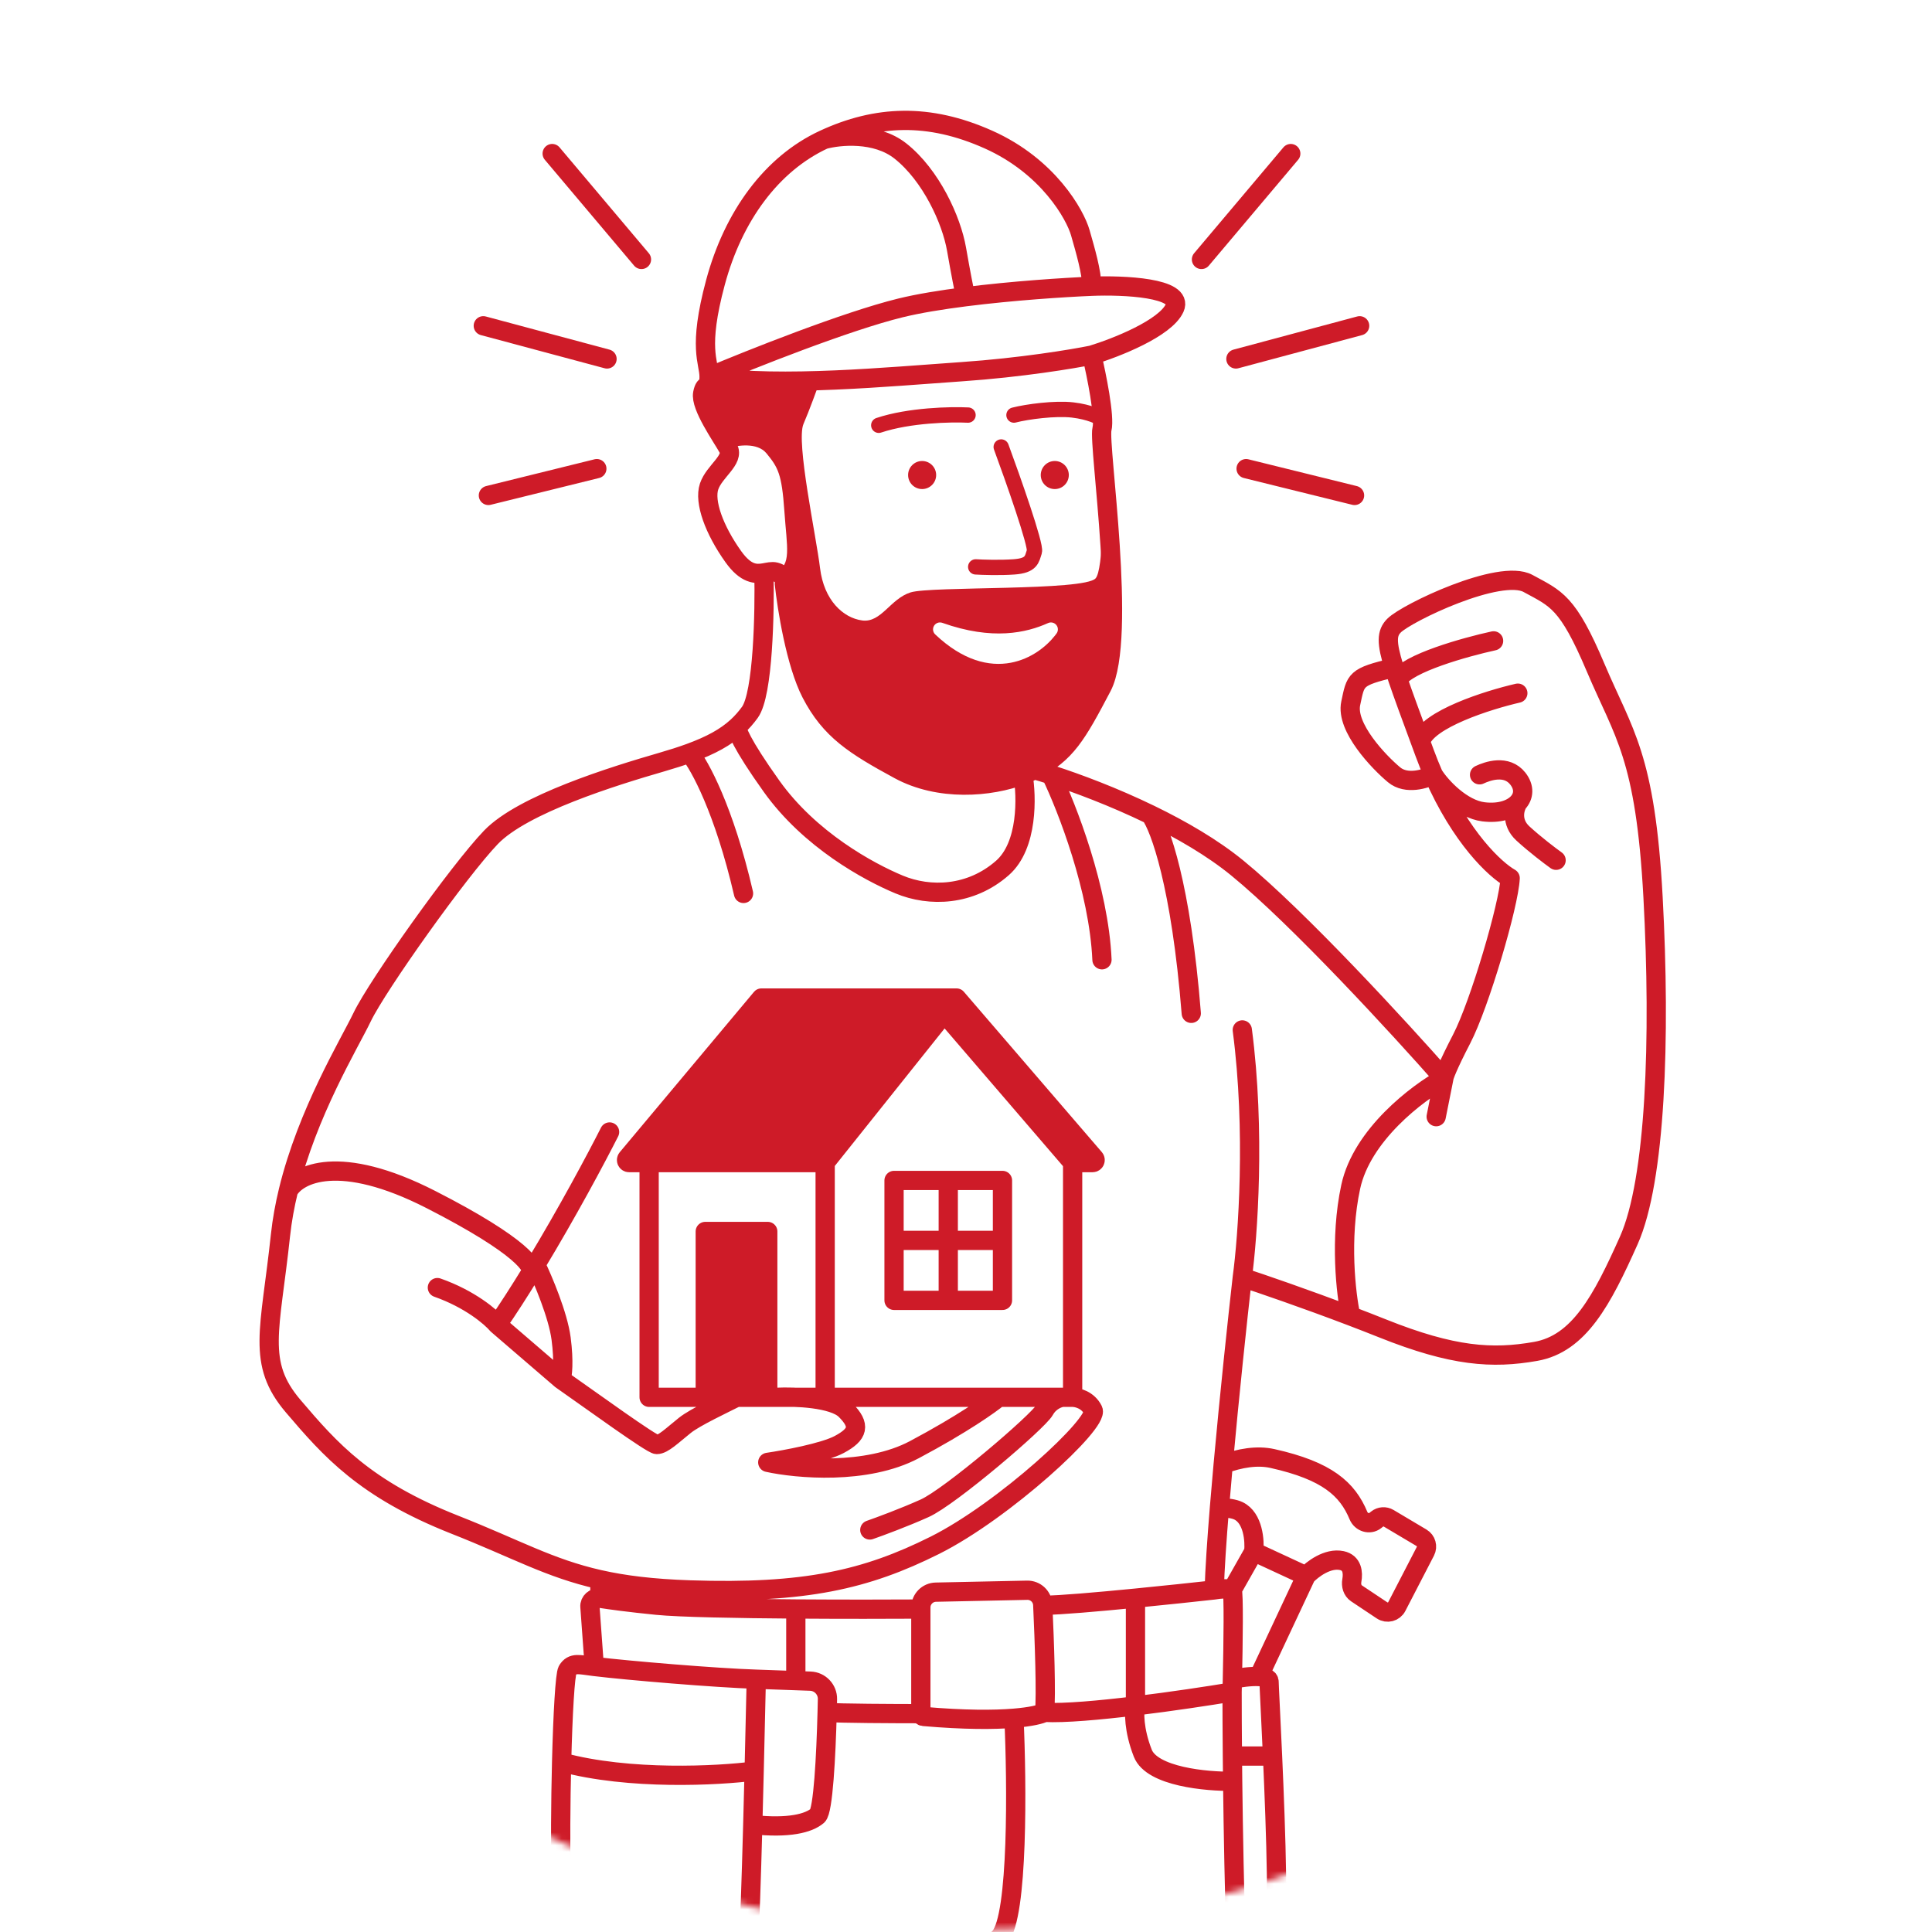 <?xml version="1.0" encoding="UTF-8"?> <svg xmlns="http://www.w3.org/2000/svg" width="301" height="301" viewBox="0 0 301 301" fill="none"><mask id="mask0_474_135" style="mask-type:alpha" maskUnits="userSpaceOnUse" x="0" y="0" width="301" height="301"><circle cx="150" cy="150" r="150" transform="matrix(-1 8.74228e-08 8.74228e-08 1 300.043 0.758)" fill="white"></circle></mask><g mask="url(#mask0_474_135)"><path d="M170.094 55.327C170.823 58.375 172.161 64.946 171.684 66.854C171.088 69.239 175.659 99.447 171.684 106.999C167.71 114.551 166.12 117.334 161.151 119.917M170.094 55.327C173.804 54.201 181.582 51.154 183.012 47.974C184.443 44.794 174.997 44.397 170.094 44.596M170.094 55.327C167.18 55.924 159.045 57.275 149.823 57.911C138.296 58.706 122 60.296 110.473 58.706M161.151 119.917C161.911 120.132 162.791 120.398 163.767 120.712M161.151 119.917C160.606 120.201 160.011 120.467 159.375 120.712M110.473 58.706C110.473 61.091 109.877 59.302 109.479 61.29C109.082 63.277 112.461 68.047 113.454 69.835C114.448 71.624 111.268 73.413 110.473 75.797C109.678 78.182 111.268 82.555 114.249 86.728C116.214 89.478 117.747 89.467 119.019 89.253M110.473 58.706C110.473 56.321 108.685 54.334 111.467 43.999C114.249 33.665 120.211 25.517 128.36 21.741M110.473 58.706C116.899 55.99 131.857 50.041 140.284 47.974C143.115 47.28 146.684 46.7 150.419 46.227M128.36 21.741C136.508 17.965 144.656 17.567 153.997 21.741C163.337 25.914 167.511 33.466 168.306 36.249C169.101 39.031 170.094 42.41 170.094 44.596M128.36 21.741C130.744 21.078 136.468 20.509 140.284 23.529C145.053 27.305 148.233 34.261 149.028 38.832C149.664 42.489 150.221 45.286 150.419 46.227M170.094 44.596C165.828 44.772 157.8 45.292 150.419 46.227M119.019 89.253C119.677 89.142 120.265 88.977 120.808 89.113C122.079 89.431 122.265 90.438 122.199 90.901C122.596 94.677 123.987 103.382 126.372 107.993C129.353 113.756 133.129 116.141 140.085 119.917C146.278 123.279 154.204 122.703 159.375 120.712M119.019 89.253C119.151 95.301 118.9 108.112 116.833 110.974C116.236 111.801 115.585 112.543 114.845 113.222M167.113 217.696C167.842 217.696 169.498 218.094 170.293 219.684C171.287 221.671 156.382 235.384 145.65 240.75C134.918 246.116 125.378 248.302 107.492 247.706C101.625 247.51 97.19 246.951 93.382 246.091M167.113 217.696L167.113 181.129M167.113 217.696L165.524 217.696M101.132 181.129L101.132 217.696L109.877 217.696M101.132 181.129L128.558 181.129M101.132 181.129L98.009 181.129C97.671 181.129 97.487 180.735 97.704 180.476L118.621 155.491L149.028 155.491M128.558 181.129L128.558 217.696M128.558 181.129L147.124 157.876M128.558 217.696L121.006 217.696M128.558 217.696L155.587 217.696M119.615 217.696L119.615 191.86L109.877 191.86L109.877 217.696M119.615 217.696L114.746 217.696M119.615 217.696L121.006 217.696M109.877 217.696L114.746 217.696M149.028 155.491L170.523 180.472C170.745 180.729 170.562 181.129 170.222 181.129L167.113 181.129M149.028 155.491L147.124 157.876M167.113 181.129L147.124 157.876M147.736 183.911L156.183 183.911L156.183 193.252M147.736 183.911L139.29 183.911L139.29 193.252M147.736 183.911L147.736 202.592M147.736 202.592L139.29 202.592L139.29 193.252M147.736 202.592L156.183 202.592L156.183 193.252M156.183 193.252L139.29 193.252M224.946 168.012C218.189 160.327 202.29 143.011 192.751 135.22C188.892 132.069 184.059 129.267 179.236 126.925M224.946 168.012L223.754 173.974M224.946 168.012C224.946 167.747 225.503 166.144 227.728 161.851C230.511 156.485 235.082 140.983 235.28 136.81C232.95 135.495 227.613 130.538 223.322 120.712M224.946 168.012C220.839 170.264 212.187 176.796 210.438 184.905C208.689 193.013 209.71 201.699 210.438 205.028M193.546 199.015C194.407 192.722 195.612 176.2 193.546 160.46M193.546 199.015C196.504 199.983 203.305 202.314 210.438 205.028M193.546 199.015C192.778 205.805 191.54 217.433 190.572 228.119M210.438 205.028C212.091 205.657 213.762 206.306 215.407 206.964C226.337 211.337 232.498 211.734 239.255 210.542C246.012 209.349 249.59 202.592 253.763 193.252C257.937 183.911 258.731 161.851 257.539 139.791C256.347 117.731 252.968 114.353 248.596 104.018C244.224 93.684 242.435 93.286 238.063 90.901C233.69 88.517 219.183 95.472 217.195 97.46C216.038 98.617 215.959 100.044 217.194 104.018M232.697 99.845C228.325 100.798 219.223 103.332 217.792 105.845M217.792 105.845C218.607 108.244 219.768 111.378 221.305 115.545M217.792 105.845C217.566 105.182 217.367 104.575 217.194 104.018M236.473 107.993C231.86 109.053 222.368 112.047 221.305 115.545M221.305 115.545C221.518 116.121 221.738 116.717 221.965 117.334C222.401 118.518 222.856 119.644 223.322 120.712M223.322 120.712C224.526 122.633 227.794 126.062 231.107 126.476C233.551 126.781 235.474 126.147 236.473 125.082M223.322 120.712C222.075 121.375 219.103 122.302 217.195 120.712C214.811 118.725 209.643 113.32 210.438 109.583C211.233 105.845 211.066 105.477 217.194 104.018M230.511 120.712C231.769 120.116 234.724 119.083 236.473 121.308C237.539 122.665 237.424 124.069 236.473 125.082M236.473 125.082C235.943 125.944 235.36 128.105 237.268 129.854C239.176 131.603 241.508 133.365 242.435 134.028M163.767 120.712C166.207 125.747 171.207 138.559 171.684 149.529M163.767 120.712C167.811 122.014 173.516 124.146 179.236 126.925M179.236 126.925C180.694 128.895 184.006 137.843 185.596 157.876M159.375 120.712C159.967 124.091 160.157 131.722 156.183 135.22C151.214 139.592 144.855 139.791 140.085 137.804C135.315 135.816 126.174 130.848 120.211 122.501C115.442 115.823 114.647 113.532 114.845 113.222M114.845 113.222C113.067 114.853 110.77 116.122 107.444 117.334M107.444 117.334C106.165 117.8 104.733 118.258 103.12 118.725C95.568 120.911 81.457 125.283 76.489 130.45C71.52 135.618 58.801 153.504 56.416 158.472C54.407 162.658 47.886 173.33 44.929 185.501M107.444 117.334C108.984 119.189 112.818 126.158 115.839 139.195M94.972 176.359C92.885 180.484 88.41 188.865 83.469 197.028M77.483 206.368C79.196 203.876 80.944 201.151 82.65 198.371M77.483 206.368L87.42 214.914M77.483 206.368C76.489 205.192 73.23 202.392 68.142 200.605M44.929 185.501C44.376 187.778 43.948 190.107 43.697 192.457C42.107 207.362 39.921 212.33 45.685 219.087C51.448 225.845 56.814 232.005 70.924 237.57C80.406 241.309 85.58 244.331 93.382 246.091M44.929 185.501C46.373 182.917 52.839 179.578 67.148 186.892C81.457 194.205 83.445 197.592 82.65 198.371M82.65 198.371C82.924 197.924 83.197 197.476 83.469 197.028M83.469 197.028C84.587 199.346 86.943 204.898 87.42 208.554C87.897 212.211 87.618 214.318 87.42 214.914M87.42 214.914C92.256 218.292 101.53 225.05 102.325 225.05C103.319 225.05 104.71 223.658 106.697 222.069C108.316 220.774 112.792 218.69 114.746 217.696M121.006 217.696C123.789 217.564 129.83 217.776 131.738 219.684C134.123 222.069 133.726 223.46 130.744 225.05C128.36 226.321 122.331 227.434 119.615 227.832C124.12 228.826 134.997 229.819 142.47 225.845C149.943 221.87 154.328 218.756 155.587 217.696M155.587 217.696L165.524 217.696M165.524 217.696C164.927 217.763 163.536 218.253 162.741 219.684C161.748 221.472 148.035 233.198 144.06 234.986C140.88 236.417 137.038 237.835 135.514 238.365M189.173 247.706C189.968 247.573 191.638 247.388 191.956 247.706M189.173 247.706C186.081 248.049 181.466 248.541 176.902 248.989M189.173 247.706C189.267 244.514 189.571 239.984 189.987 234.884M143.464 250.687L143.464 250.438C143.464 249.141 144.501 248.081 145.798 248.054L160.032 247.754C161.32 247.727 162.397 248.728 162.457 250.015C162.458 250.04 162.459 250.065 162.46 250.091M143.464 250.687C138.578 250.716 131.224 250.727 123.987 250.676M143.464 250.687L143.464 266.983M93.382 246.091C93.448 246.492 93.541 247.632 93.382 248.989M93.382 248.989C95.074 249.261 97.993 249.657 102.325 250.091C105.876 250.446 114.838 250.611 123.987 250.676M93.382 248.989V248.989C92.589 248.862 91.851 249.511 91.909 250.311L92.587 259.63M92.587 259.63C90.202 259.341 89.208 258.954 88.413 260.226C88.037 260.828 87.689 266.992 87.499 274.535M92.587 259.63C97.834 260.266 111.533 261.419 117.827 261.617M162.741 266.784C163.016 264.177 162.718 255.654 162.46 250.091M162.741 266.784C165.825 266.943 171.299 266.452 176.902 265.772M162.741 266.784C162.16 267.09 160.65 267.478 157.972 267.697M162.46 250.091L162.741 250.091C164.998 250.091 170.907 249.578 176.902 248.989M191.956 247.706C192.237 247.987 192.124 256.156 192.003 261.617M191.956 247.706L195.334 241.744M191.956 263.605C188.36 264.204 182.565 265.085 176.902 265.772M191.956 263.605C191.971 263.005 191.987 262.334 192.003 261.617M191.956 263.605C191.956 266.438 191.97 269.824 192.004 273.588M176.902 248.989L176.902 265.772M176.902 265.772C176.687 266.706 176.613 269.487 178.044 273.144C179.475 276.801 187.974 277.583 192.044 277.516M117.827 261.617C117.743 265.48 117.627 270.616 117.495 275.926M117.827 261.617L123.987 261.837M117.28 284.273C117.045 292.913 116.8 300.435 116.634 301.762C116.316 304.306 115.243 305.472 114.746 305.737C109.164 308.758 100.239 308.133 94.312 306.731M117.28 284.273C122.894 284.87 125.975 284.075 127.366 282.882C128.249 282.126 128.69 273.565 128.867 266.785M117.28 284.273C117.354 281.549 117.426 278.714 117.495 275.926M117.495 275.926C111.895 276.655 98.056 277.397 87.499 274.535M87.499 274.535C87.188 286.906 87.302 302.988 88.413 304.346C89.02 305.087 91.272 306.011 94.312 306.731M123.987 250.676L123.987 261.837M123.987 261.837L126.246 261.918C127.753 261.972 128.945 263.218 128.915 264.726C128.902 265.386 128.886 266.075 128.867 266.785M143.464 266.983V266.983C143.464 267.208 143.637 267.396 143.861 267.416C150.327 267.979 154.911 267.948 157.972 267.697M143.464 266.983C139.364 266.983 130.705 266.943 128.867 266.785M194.937 340.516C193.799 331.944 193.068 318.174 192.615 304.147M157.972 267.697C158.435 277.727 158.647 298.583 155.785 301.762C152.208 305.737 148.83 306.532 148.432 307.526M148.432 307.526C148.114 308.321 144.457 329.453 142.669 339.92M148.432 307.526L151.214 339.92M94.312 306.731L93.382 340.516M192.044 277.516C192.139 285.565 192.317 294.912 192.615 304.147M192.044 277.516C192.029 276.168 192.015 274.857 192.004 273.588M192.003 261.617C193.109 261.387 194.857 261.129 196.129 261.202M192.615 304.147C193.985 304.081 197.043 303.67 198.315 302.557C199.355 301.647 198.78 285.26 198.257 273.588M198.257 273.588C197.981 267.417 197.719 262.565 197.719 262.015C197.719 261.481 197.048 261.255 196.129 261.202M198.257 273.588L192.004 273.588M195.334 241.744L203.482 245.52M195.334 241.744C195.502 240.087 195.26 236.497 192.949 235.384C192.258 235.051 191.203 234.912 189.987 234.884M203.482 245.52L196.129 261.202M203.482 245.52C204.41 244.526 206.821 242.658 209.047 243.135C210.669 243.482 210.842 244.977 210.611 246.249C210.475 247 210.698 247.813 211.333 248.236L215.32 250.894C216.108 251.419 217.179 251.143 217.614 250.301L222.072 241.683C222.458 240.936 222.195 240.017 221.472 239.586L216.353 236.543C215.784 236.204 215.064 236.254 214.547 236.668L214.272 236.888C213.39 237.593 212.081 237.176 211.647 236.133C209.925 231.997 206.795 229.143 198.257 227.236C195.834 226.694 193.135 227.172 190.572 228.119M190.572 228.119C190.362 230.438 190.164 232.713 189.987 234.884M190.572 228.119L189.987 234.884" stroke="#CE1B28" stroke-width="3" stroke-linecap="round" stroke-linejoin="round"></path><path d="M119.615 191.86L119.615 217.696L114.746 217.696L109.876 217.696L109.876 191.86L119.615 191.86Z" fill="#CE1B28"></path><path d="M128.557 181.128L101.132 181.128L97.157 181.128L118.62 155.491L149.027 155.491L147.123 157.876L128.557 181.128Z" fill="#CE1B28"></path><path d="M171.088 181.128L149.028 155.491L147.124 157.876L167.113 181.128L171.088 181.128Z" fill="#CE1B28"></path><path d="M110.472 58.705C110.472 61.09 109.876 59.302 109.479 61.289C109.082 63.277 112.46 68.045 113.454 69.834C114.845 69.37 117.985 68.88 119.415 70.629C121.204 72.815 121.8 73.809 122.198 79.572C122.595 85.335 123.39 88.118 120.807 89.112C122.078 89.43 122.264 90.437 122.198 90.9C122.595 94.676 123.987 103.381 126.372 107.992C129.353 113.755 133.129 116.14 140.084 119.916C146.277 123.278 154.203 122.701 159.373 120.711C160.01 120.466 160.606 120.199 161.151 119.916C166.119 117.332 167.709 114.55 171.683 106.998C174.921 100.845 172.487 79.65 171.796 70.721C171.765 69.297 171.725 67.981 171.683 66.853C171.573 67.296 171.639 68.691 171.796 70.721C171.962 78.248 171.893 88.768 170.69 90.106C168.901 92.093 145.052 91.298 141.873 92.292C138.693 93.286 137.302 97.061 134.321 96.664C131.34 96.267 128.358 93.484 127.762 88.516C127.166 83.547 123.987 68.841 125.179 66.059C126.133 63.833 127.298 60.62 127.762 59.292C121.616 59.49 115.576 59.409 110.472 58.705ZM145.524 97.49C145.774 97.082 146.261 96.89 146.717 97.009L146.808 97.036C154.629 99.817 159.924 98.585 163.292 97.069C163.739 96.869 164.264 96.993 164.574 97.372C164.883 97.751 164.898 98.291 164.612 98.688L164.356 99.026C163.006 100.738 160.621 102.659 157.493 103.25C154.086 103.893 150.011 102.92 145.703 98.839C145.332 98.488 145.257 97.925 145.524 97.49Z" fill="#CE1B28"></path><path d="M150.818 64.668C148.168 64.536 141.676 64.668 136.906 66.258M157.973 64.668C160.026 64.138 164.412 63.556 167.115 63.873C169.817 64.191 171.288 65 171.686 65.265M155.985 69.637C157.84 74.672 161.47 84.979 161.152 85.933C160.755 87.126 160.755 88.12 157.973 88.318C155.747 88.477 153.07 88.385 152.011 88.318" stroke="#CE1B28" stroke-width="2.385" stroke-linecap="round" stroke-linejoin="round"></path><path d="M164.331 71.823C163.124 71.823 162.146 72.802 162.146 74.01C162.146 75.217 163.124 76.195 164.331 76.195C165.538 76.195 166.517 75.217 166.518 74.01C166.518 72.802 165.538 71.823 164.331 71.823ZM143.664 71.823C142.457 71.823 141.479 72.802 141.479 74.009C141.479 75.216 142.457 76.195 143.664 76.195C144.871 76.195 145.851 75.216 145.851 74.009C145.85 72.802 144.871 71.823 143.664 71.823Z" fill="#CE1B28"></path><path d="M99.939 40.421L86.028 23.926M94.573 55.923L75.296 50.755M92.984 73.014L76.091 77.188" stroke="#CE1B28" stroke-width="3" stroke-linecap="round" stroke-linejoin="round"></path><path d="M187.186 40.422L201.097 23.927M192.551 55.923L211.829 50.756M194.141 73.015L211.034 77.189" stroke="#CE1B28" stroke-width="3" stroke-linecap="round" stroke-linejoin="round"></path></g></svg> 